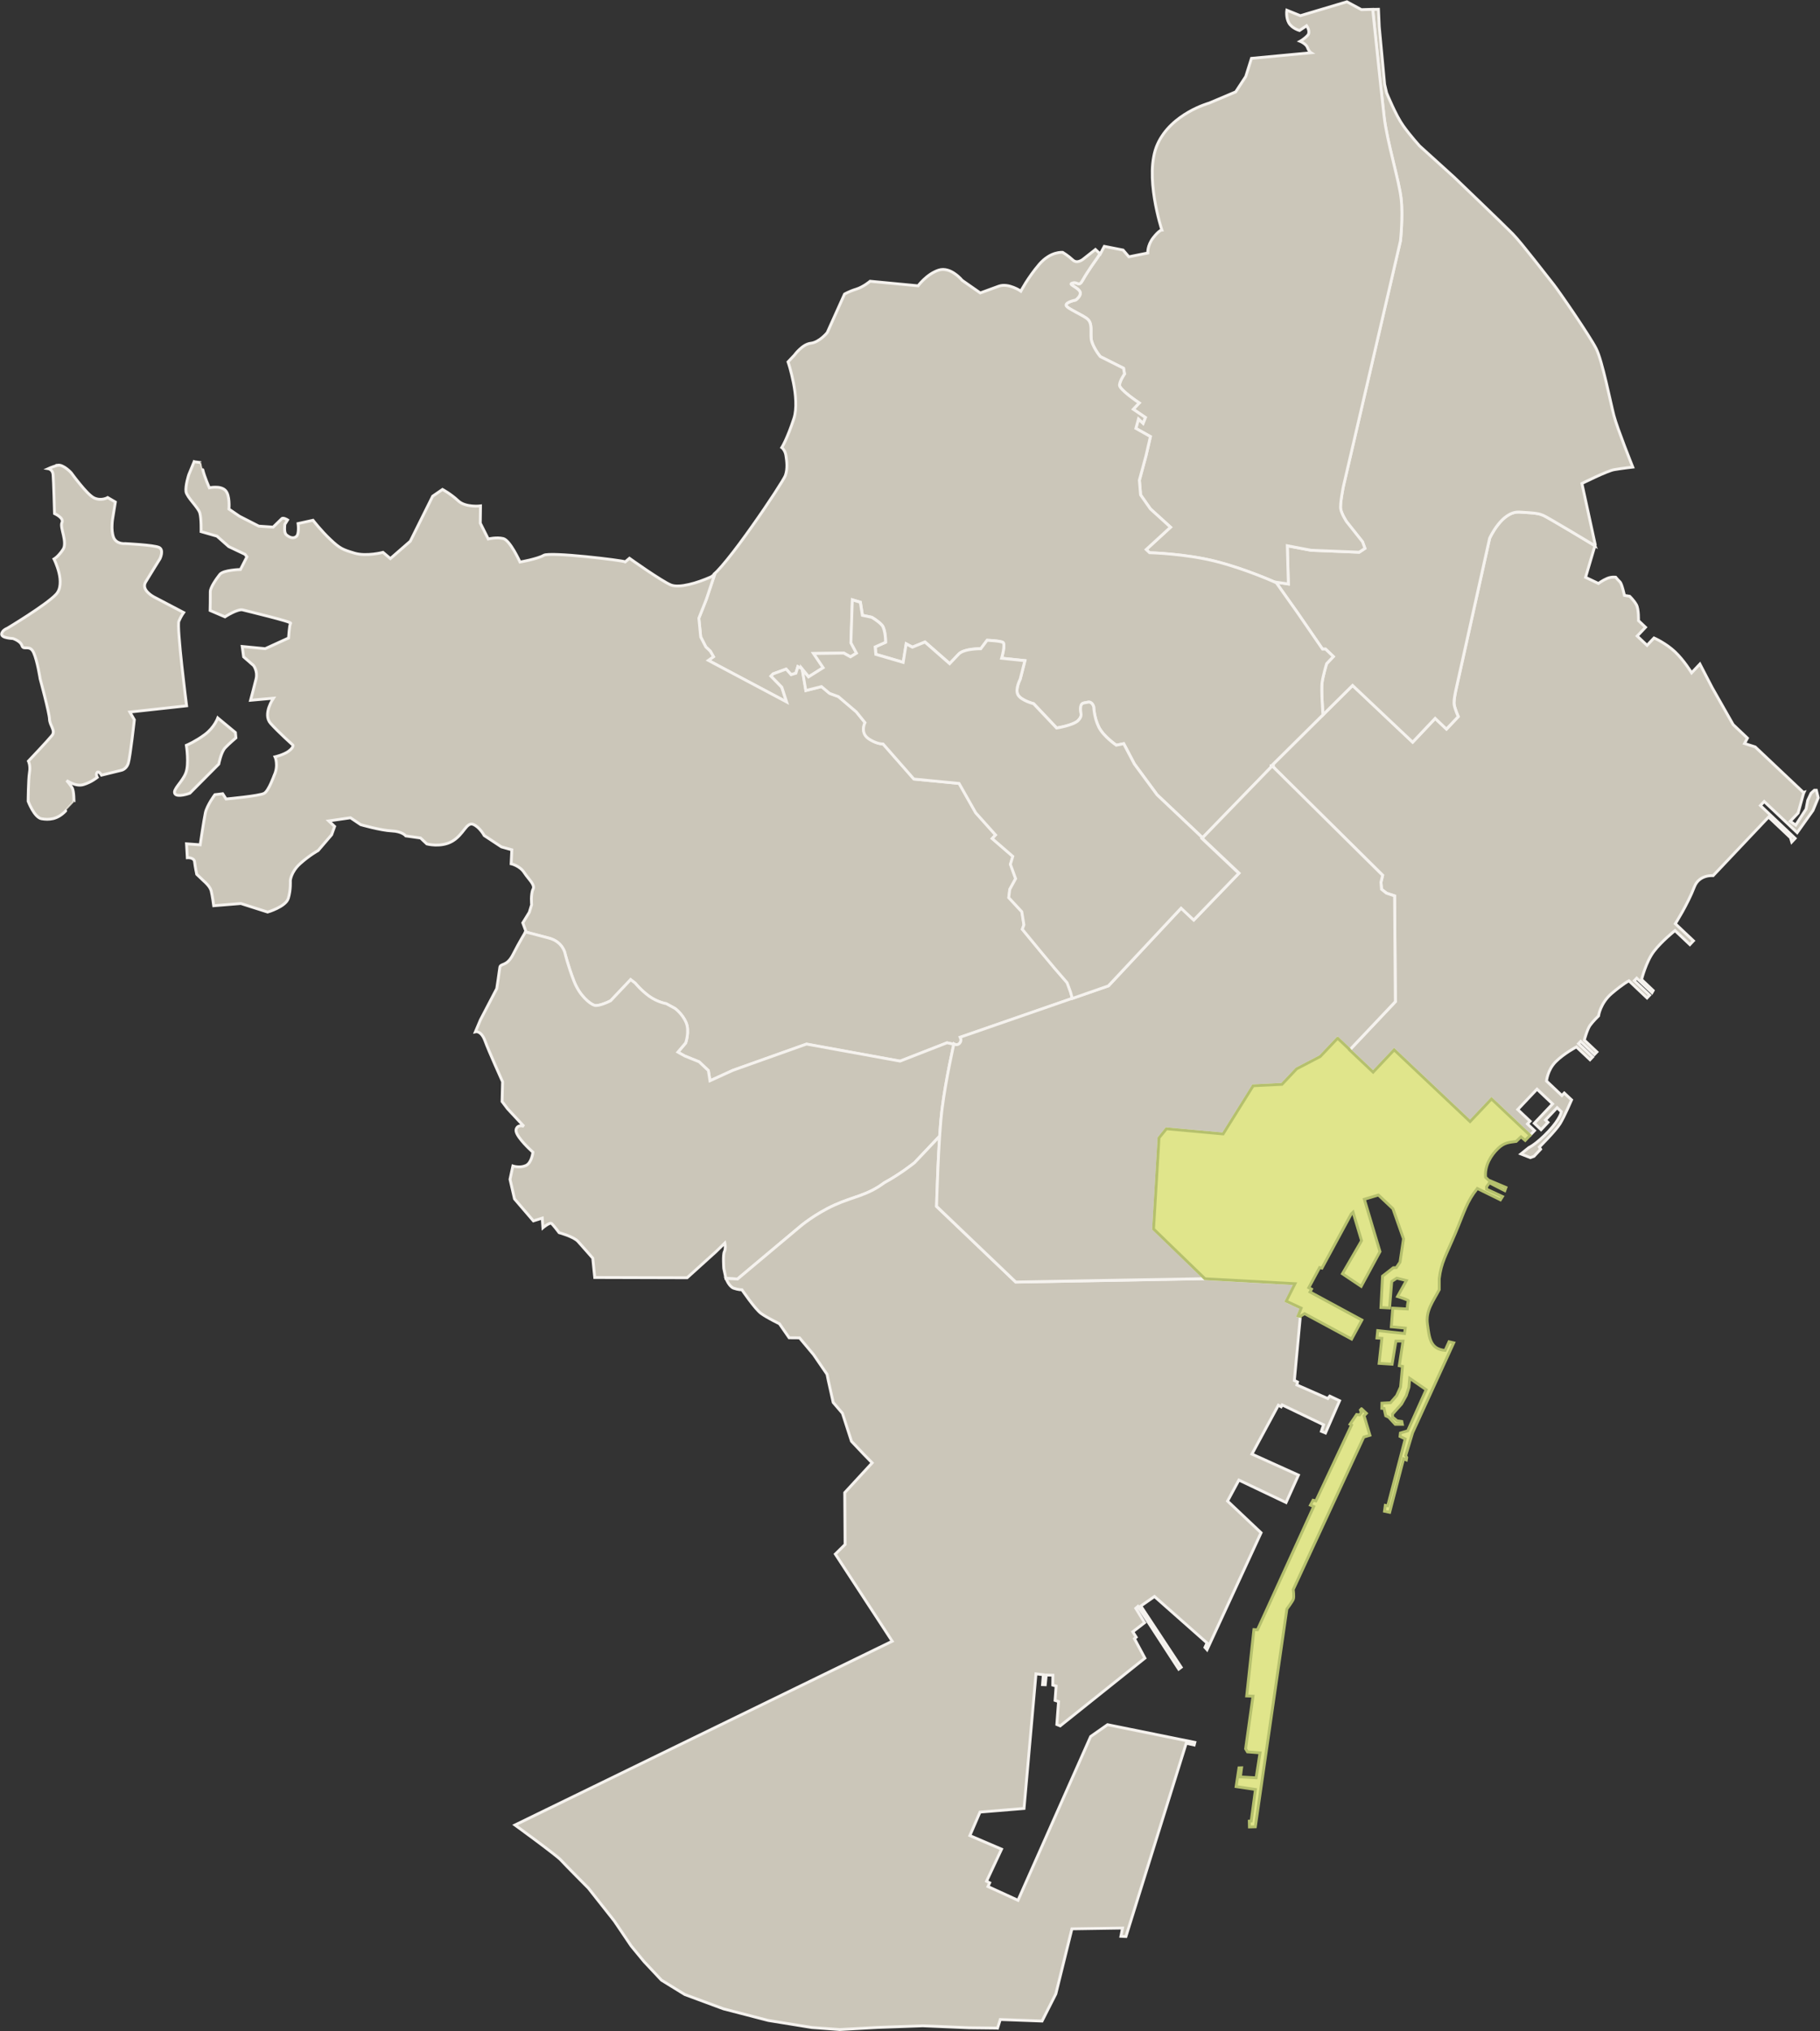 <?xml version="1.0" encoding="utf-8"?>
<svg xmlns="http://www.w3.org/2000/svg" xmlns:xlink="http://www.w3.org/1999/xlink" id="Capa_1" version="1.1" viewBox="0 0 637 711">
  
  <rect x="0" y="0" width="637" height="711" fill="#333333" stroke="none"/>
  
  <defs>
    <style>
      .st0 {
        fill: #cbc6b9;
        stroke: #f5f2ee;
      }

      .st0, .st1 {
        fill-rule: evenodd;
      }

      .st2 {
        fill: none;
      }

      .st1 {
        fill: #e0e58b;
        stroke: #b5c06d;
      }

      .st3 {
        clip-path: url(#clippath);
      }
    </style>
    <clipPath id="clippath">
      <rect class="st2" width="637" height="711"/>
    </clipPath>
  </defs>
  <g class="st3">
    <g>
      <path class="st0" d="M558.24,191.01c-.13-.08-4.11-2.48-8.41-5.04-4.37-2.59-8.91-5.26-9.63-5.56-.72-.3-1.28-.51-2.42-.69-1.15-.18-2.88-.32-5.97-.49-.77-.04-1.53.07-2.23.3-.71.23-1.37.57-2,.99-.63.42-1.24.92-1.79,1.46-.55.54-1.05,1.12-1.5,1.71-.91,1.17-1.64,2.35-2.14,3.24-.49.89-.76,1.47-.76,1.47l-11.77,52.93s-.23.98-.42,2.14c-.1.58-.19,1.21-.23,1.79-.04.58-.05,1.12.03,1.5.15.77.5,1.79.81,2.61.31.83.6,1.46.6,1.46l-4.13,4.36-3.95-3.75-7.88,8.33-21.02-19.86-28.29,28.06,38.79,38.39-.58,2.46.2,2.44,1.71,1.37,2.86.95.27,37.02-15.99,16.92,8.19,7.74,7.37-7.8,26.57,25.1,7.5-7.92,13.49,12.74,1.56-1.64-2.47-2.33.92-.97-4.32-4.08,6.74-7.13,5.46,5.16-6.41,6.78,2.37,2.25,2.41-2.56-.88-.83,4.09-4.32,1.49,1.42s-.28,2.4-4.52,6.89c-4.25,4.49-6.87,5.67-6.87,5.67l-2.76,2.22,3.29,1.29,1.27-.46,2.33-2.48-.45-.76s5.67-5.64,7.23-8.16c1.56-2.53,4.05-8.34,4.05-8.34l-2.56-2.41-.83.88-5.38-5.08s.32-3.87,3.24-6.78c2.92-2.91,7.23-5.17,7.23-5.17l4.75,4.49.92-.96-4.94-4.66.76-.8,4.83,4.58.84-.88-4.4-4.16s1-3.72,1.99-5.12c.99-1.4,2.99-3.34,2.99-3.34,0,0,.57-4.46,4.67-7.92,4.1-3.46,5.96-4.37,5.96-4.37l6.34,6,.92-.97-5.38-5.06.84-.88,5.36,5.06.41-.74-4.06-3.85s1.55-6.23,4.28-9.82c2.73-3.59,7.42-7.32,7.42-7.32l5.2,4.91,1.25-1.33-6.34-5.98s4.27-6.64,6.66-12.88c1.7-4.43,6.58-3.95,6.58-3.95l19.4-20.51,7.66,7.24.45,1.5,1.19-1.27-12.16-11.49,1.33-1.41,11.54,10.9,5.53-7.78,1.84-4.43-.66-2.63h-.69s-1.17,1.07-1.17,1.07l-1.14,2.44-.6,3.1-3.62,5.59-1.92-1.33,2.75-2.9,1.87-6.74.24-.54-.26.07-16.85-15.92-3.75-1.2,1.02-1.88-5-4.74-7.34-12.93-4.29-8.26-2.91,3.07s-.66-1.09-1.72-2.56c-.53-.73-1.16-1.56-1.86-2.4-.7-.83-1.46-1.67-2.26-2.42-.8-.75-1.66-1.44-2.49-2.03-.83-.59-1.66-1.1-2.37-1.52-1.43-.83-2.45-1.27-2.45-1.27l-2.44,2.59-3.45-3.26,2.91-3.07-2.46-2.33s.03-1.01-.04-2.22c-.04-.6-.11-1.26-.22-1.86-.11-.6-.27-1.13-.49-1.52-.44-.76-1.02-1.5-1.5-2.04-.48-.54-.85-.89-.85-.89l-1.82-.3s-.21-1.01-.52-2.11c-.15-.55-.32-1.12-.5-1.6-.18-.48-.37-.87-.56-1.04-.74-.7-1.48-1.62-1.48-1.62,0,0-.35-.06-.91-.03-.28.01-.61.05-.96.12-.35.07-.73.18-1.11.34-.77.32-1.54.76-2.11,1.12-.57.36-.95.64-.95.64l-4.5-2.14,3.28-11.1h0Z"/>
      <path class="st0" d="M480.43,3.28c.03.33,2.99,28.94,4,37.61.25,2.18.71,4.68,1.26,7.3.55,2.61,1.2,5.34,1.84,7.99.64,2.65,1.27,5.22,1.77,7.51.51,2.29.9,4.31,1.07,5.85.17,1.54.25,3.24.26,4.91.01,1.68-.04,3.33-.11,4.79-.14,2.93-.38,5.09-.38,5.09l-19.98,85.96s-.31,1.52-.58,3.26c-.14.87-.26,1.8-.34,2.63-.07.82-.09,1.54-.01,1.99.08.45.24.95.45,1.45.21.5.45.99.69,1.44.48.89.92,1.56.92,1.56l5.59,7.04.84,2.3-2.02,1.34-16.87-.69-8.28-1.57.37,13.38-4.39-.65,7.5,10.59,8.86,12.87,1.03-.03,2.76,2.63-2.37,2.5s-.33,1.07-.69,2.45c-.36,1.38-.76,3.05-.92,4.28-.08.61-.1,1.59-.08,2.72.01,1.13.06,2.41.12,3.6.11,2.39.26,4.48.26,4.48l.07.31,10.33-10.25,21.02,19.86,7.88-8.33,3.95,3.75,4.13-4.36s-.28-.64-.6-1.46c-.31-.83-.66-1.85-.81-2.61-.08-.38-.07-.92-.03-1.5.04-.58.13-1.21.23-1.79.19-1.16.42-2.14.42-2.14l11.77-52.93s.26-.59.76-1.48c.49-.88,1.22-2.07,2.14-3.24.46-.58.95-1.17,1.5-1.71.55-.54,1.15-1.04,1.79-1.46s1.3-.76,2-.99c.71-.23,1.46-.34,2.24-.3,3.09.17,4.83.31,5.97.49,1.15.18,1.71.39,2.42.69.72.3,5.26,2.97,9.63,5.56,4.3,2.55,8.28,4.96,8.41,5.04l.11-.37-4.66-21.41s2.22-1.11,4.74-2.27c1.26-.58,2.6-1.18,3.78-1.65,1.18-.48,2.21-.83,2.83-.93,2.5-.43,6.45-.89,6.45-.89,0,0-1.35-3.37-2.86-7.32-.75-1.98-1.54-4.1-2.22-6.01-.68-1.92-1.24-3.63-1.54-4.79-.6-2.32-1.6-7.04-2.72-11.74-.56-2.35-1.15-4.69-1.73-6.71-.29-1.01-.58-1.96-.87-2.78-.29-.82-.57-1.51-.84-2.06-.54-1.09-1.64-2.91-3.01-5.06-1.37-2.15-3.01-4.64-4.63-7.05-3.25-4.82-6.43-9.33-7.23-10.33-.81-.99-3.6-4.62-6.6-8.41-1.5-1.89-3.04-3.83-4.41-5.5-1.37-1.66-2.57-3.06-3.37-3.87-3.2-3.26-20.56-19.89-20.56-19.89l-12.04-10.91s-.77-.85-1.87-2.15c-1.1-1.3-2.53-3.06-3.83-4.87-.65-.91-1.35-2.09-2.02-3.34-.67-1.25-1.3-2.59-1.87-3.8-1.13-2.43-1.94-4.41-1.94-4.41l-.69-2.98-1.88-20.17-.28-6.09-2.03.05h0Z"/>
      <path class="st0" d="M384.99,88.81l-.87,1.38s-.89,1.24-1.98,2.83c-1.08,1.59-2.35,3.52-3.1,4.9-.38.69-.68,1.08-.93,1.27-.26.2-.48.2-.72.14-.23-.07-.47-.2-.77-.28-.3-.09-.66-.13-1.12-.01-.23.06-.4.12-.5.19-.1.07-.13.13-.12.2.02.15.23.32.54.53.31.21.71.45,1.12.73.42.28.85.62,1.18,1,.17.19.27.39.33.58.06.19.07.39.04.58-.05.38-.24.75-.47,1.07-.47.64-1.1,1.1-1.1,1.1,0,0-.84.16-1.69.47-.43.15-.86.35-1.18.57-.16.11-.29.22-.38.35-.09.13-.14.28-.14.42,0,.14.1.3.27.47.17.17.41.36.7.56.59.4,1.39.84,2.24,1.29.84.45,1.73.92,2.52,1.37.79.45,1.46.86,1.87,1.25.4.38.65.83.83,1.31.17.49.25,1.03.28,1.6.07,1.14-.04,2.43.07,3.79.05.68.29,1.42.6,2.14.31.72.7,1.43,1.08,2.06.77,1.25,1.52,2.15,1.52,2.15l8.13,4.08.35,1.99s-.41.59-.84,1.37c-.21.39-.44.83-.61,1.27-.17.44-.29.88-.31,1.27-.01.2.09.44.27.72.18.28.45.59.77.92.64.66,1.5,1.4,2.37,2.08,1.74,1.36,3.5,2.53,3.5,2.53l-2.09,2.21,4.24,2.88-.81,2.03-1.61-1.53-.91,3.32,5.09,2.86-1.53,6.63-2.34,8.65.43,5.14,3.44,4.91,7.04,6.39-8.52,7.83,1.18,1.11s3.2.09,7.71.51c2.25.21,4.83.52,7.5.93,1.34.21,2.71.45,4.06.72,1.36.27,2.71.57,4.02.91,2.63.68,5.25,1.46,7.68,2.27,2.43.81,4.68,1.64,6.61,2.38,3.85,1.49,6.39,2.64,6.39,2.64l.41.19-.19-.27,4.39.65-.37-13.38,8.28,1.57,16.88.69,2.02-1.34-.84-2.3-5.59-7.04s-.45-.67-.92-1.56c-.24-.44-.48-.93-.69-1.44-.21-.5-.37-1-.45-1.45-.08-.45-.06-1.17.01-1.99.07-.82.2-1.76.34-2.63.27-1.74.58-3.26.58-3.26l19.98-85.96s.24-2.16.38-5.09c.07-1.46.12-3.12.11-4.79,0-1.68-.08-3.38-.26-4.91-.17-1.54-.56-3.55-1.07-5.85-.51-2.29-1.14-4.86-1.77-7.51-.64-2.65-1.29-5.37-1.84-7.99-.55-2.61-1.01-5.12-1.26-7.3-1.01-8.67-3.96-37.28-4-37.61l-3.95.11-5.09-2.75-16.29,4.86-4.73-1.91s-.1.63-.05,1.5c.02.44.07.94.19,1.45.12.51.3,1.02.57,1.5.27.48.64.88,1.04,1.22.4.34.83.62,1.23.83.8.42,1.46.6,1.46.6l2.48-1.68s.39.53.62,1.23c.12.35.19.74.16,1.12-.01.19-.05.39-.12.57-.08.18-.18.35-.34.51-.61.65-1.25,1.15-1.75,1.49-.49.34-.84.53-.84.53,0,0,.53.21,1.11.6.29.19.6.43.87.7.27.27.49.58.61.92.25.68.55,1.13.79,1.41.24.28.42.39.42.39l-20.83,1.96-2,6.36-3.52,5.37-9.29,3.93s-.83.22-2.14.73c-.66.25-1.43.57-2.29.97-.86.4-1.8.87-2.78,1.44-.98.56-2,1.21-3.01,1.95-1.01.74-2.02,1.56-2.98,2.49-.96.93-1.88,1.95-2.71,3.09-.41.57-.8,1.17-1.17,1.79-.36.62-.7,1.26-1,1.94-.3.67-.57,1.38-.79,2.11-.22.73-.4,1.49-.54,2.28-.29,1.56-.45,3.2-.49,4.86-.04,1.66.03,3.34.16,5,.14,1.65.35,3.27.6,4.81.25,1.54.54,2.99.83,4.3.29,1.32.58,2.49.84,3.48.52,1.97.92,3.17.92,3.17,0,0-.23,0-.72.35-.25.17-.57.43-.95.81s-.83.88-1.35,1.56c-.53.67-.91,1.35-1.19,1.98-.28.62-.45,1.21-.56,1.71-.21,1-.16,1.65-.16,1.65l-6.62,1.33-2.02-2.36-6.57-1.3-1.42,2.67-.08-.08h0Z"/>
      <path class="st0" d="M250.19,200.83l-3.02,9.03-2.59,6.51.65,6.57,1.79,3.48,1.57,1.49,1.12,1.95-1.8,1.29,27.39,14.55-1.68-5.17-3.78-3.87.74-.79,4.55-1.67,1.73,1.95,1.68-.51.7-2.31,1.4.73.22.45-.05-.3,2.22,2.69,5.12-3.21-3.36-4.97,10.57-.14,2.34,1.31,2.11-1.29-1.95-3.63.5-15.03,2.79.84.73,4.58,3.24.68s.58.34,1.33.85c.37.26.79.56,1.19.89.4.33.78.7,1.1,1.07.32.38.54.93.72,1.56.18.63.3,1.33.38,1.97.15,1.3.14,2.41.14,2.41l-3.63,1.62.23,2.6,9.57,2.8,1.04-6.47,2.18,1.16,4.4-1.8,8.64,7.57s1.19-1.26,3.13-3.3c.24-.26.54-.49.88-.68.34-.19.74-.35,1.15-.49.82-.27,1.72-.45,2.57-.56,1.7-.22,3.16-.19,3.16-.19l2.22-2.96s1.14.04,2.41.16c.63.06,1.31.13,1.87.23.56.1,1.03.22,1.26.37.12.07.19.21.24.41.05.19.07.43.07.7,0,.55-.07,1.23-.19,1.88-.23,1.31-.58,2.54-.58,2.54l8.14.84-1.65,6.48s-.47.89-.8,2.03c-.17.57-.3,1.2-.33,1.81,0,.3.01.61.07.89.05.29.16.55.3.8.14.24.33.47.56.69.23.22.49.42.77.61.56.38,1.2.7,1.82.96,1.22.52,2.3.8,2.3.8l8.06,8.52s1.49-.24,3.18-.69c.85-.23,1.74-.51,2.53-.84.39-.17.75-.34,1.07-.53.32-.19.59-.39.8-.61.41-.43.65-.79.8-1.12.14-.33.18-.63.18-.93-.02-.61-.23-1.26-.18-2.26.02-.5.11-.85.23-1.11.12-.26.3-.43.51-.54.43-.22,1.04-.23,1.8-.41.38-.09.7-.03.96.11.26.14.48.34.64.57.32.45.45.95.45.95,0,0,.03.91.26,2.25.11.67.28,1.45.52,2.26.24.81.55,1.66.96,2.49.41.83.99,1.65,1.64,2.41.65.76,1.38,1.45,2.05,2.05,1.34,1.19,2.47,1.96,2.47,1.96l2.6-.53.64,1.2,3.09,5.89,7.96,10.8,15.9,15.04,24.28-25.04-.77-.07.85-.04-.14-.12,17.96-17.81-.07-.31s-.14-2.09-.26-4.48c-.06-1.2-.11-2.47-.12-3.6-.01-1.13,0-2.11.08-2.72.16-1.23.56-2.9.92-4.28.36-1.38.69-2.45.69-2.45l2.37-2.5-2.76-2.63-1.03.03-8.86-12.88-7.31-10.32-.41-.19s-2.54-1.15-6.39-2.64c-1.93-.74-4.18-1.57-6.61-2.38-2.43-.81-5.04-1.6-7.68-2.27-1.32-.34-2.66-.64-4.02-.91-1.36-.27-2.72-.51-4.06-.72-2.68-.41-5.25-.72-7.5-.93-4.51-.43-7.71-.51-7.71-.51l-1.18-1.11,8.52-7.82-7.04-6.39-3.44-4.91-.43-5.14,2.34-8.65,1.53-6.63-5.09-2.86.91-3.32,1.61,1.53.81-2.03-4.24-2.88,2.08-2.21s-1.76-1.17-3.5-2.53c-.87-.68-1.73-1.43-2.37-2.08-.32-.33-.59-.64-.77-.92-.18-.28-.28-.52-.27-.72.03-.39.14-.83.31-1.27.17-.44.4-.88.61-1.27.43-.78.84-1.37.84-1.37l-.35-1.99-8.13-4.08s-.75-.9-1.52-2.15c-.39-.62-.77-1.33-1.08-2.06-.31-.72-.54-1.46-.6-2.14-.11-1.36,0-2.65-.07-3.79-.03-.57-.11-1.11-.28-1.6-.17-.49-.42-.93-.83-1.31-.4-.38-1.09-.8-1.87-1.25-.79-.45-1.68-.92-2.52-1.37-.84-.45-1.65-.89-2.24-1.29-.29-.2-.54-.38-.7-.56-.17-.17-.27-.33-.27-.47,0-.14.05-.29.14-.42.09-.13.22-.24.38-.35.32-.22.75-.41,1.18-.57.85-.31,1.69-.47,1.69-.47,0,0,.63-.46,1.1-1.1.23-.32.42-.69.47-1.07.03-.19.02-.39-.04-.58-.06-.19-.16-.39-.33-.58-.33-.38-.76-.72-1.18-1-.41-.28-.82-.53-1.12-.73-.31-.21-.52-.38-.54-.53,0-.07.02-.14.12-.2.1-.07.27-.13.5-.19.46-.12.82-.08,1.12.01.3.09.54.22.77.28.23.07.46.06.72-.14.26-.2.56-.58.93-1.27.75-1.38,2.02-3.31,3.1-4.9,1.08-1.59,1.98-2.83,1.98-2.83l.87-1.38-1.57-1.47-4.38,3.45s-.51.41-1.21.65c-.35.12-.73.2-1.14.15-.2-.02-.41-.08-.61-.18-.2-.09-.4-.22-.6-.41-.77-.72-1.64-1.39-2.33-1.87-.69-.48-1.19-.78-1.19-.78,0,0-.27-.03-.73,0-.46.03-1.11.12-1.9.35-.39.12-.81.27-1.26.47-.45.2-.9.46-1.38.77-.48.31-.98.67-1.48,1.11-.5.44-1,.94-1.5,1.53-1,1.18-1.9,2.34-2.68,3.44-.79,1.1-1.47,2.13-2.02,3-1.1,1.75-1.69,2.91-1.69,2.91,0,0-.27-.19-.73-.45-.46-.26-1.1-.59-1.86-.88-.75-.29-1.62-.56-2.51-.66-.44-.05-.88-.07-1.33-.03-.44.04-.89.13-1.31.28-3.41,1.24-6.47,2.37-6.47,2.37l-6.33-4.41s-.25-.3-.69-.75c-.44-.44-1.09-1.03-1.86-1.56-.38-.27-.79-.52-1.23-.75-.44-.22-.91-.41-1.4-.54-.48-.14-.99-.21-1.5-.22-.51,0-1.03.07-1.56.24-.53.17-1.03.39-1.52.64-.48.24-.94.51-1.38.8-.87.58-1.64,1.23-2.28,1.83-1.27,1.2-2.02,2.22-2.02,2.22l-16.79-1.6s-.59.5-1.49,1.1c-.45.3-.98.62-1.56.92-.57.3-1.19.57-1.82.76-1.25.38-2.27.82-2.98,1.15-.71.33-1.1.57-1.1.57l-6.05,13.47s-.7.86-1.76,1.75c-.53.45-1.15.9-1.83,1.26-.34.18-.7.35-1.06.47s-.73.21-1.1.25c-.37.04-.74.14-1.1.27-.36.13-.72.31-1.06.51-.68.41-1.3.92-1.83,1.42-1.06,1-1.75,1.96-1.75,1.96l-2.23,2.36s.28.8.65,2.11c.37,1.31.83,3.12,1.23,5.16.2,1.02.39,2.1.53,3.19.14,1.09.24,2.21.28,3.3.04,1.1.02,2.18-.08,3.21-.1,1.03-.28,2-.57,2.88-.58,1.77-1.13,3.29-1.64,4.58-.51,1.28-.96,2.33-1.34,3.15-.77,1.65-1.25,2.41-1.25,2.41,0,0,.3.21.62.68.16.23.34.52.49.88.15.36.28.79.35,1.28.15,1,.31,2.13.33,3.3,0,.59-.02,1.18-.1,1.79-.08.6-.22,1.21-.42,1.81-.2.6-1.66,2.99-3.8,6.28-2.15,3.29-4.98,7.48-7.94,11.64-1.48,2.08-2.98,4.17-4.44,6.13-1.46,1.97-2.89,3.81-4.2,5.43-1.31,1.62-2.51,3.01-3.52,4.06-.32.34-.6.58-.88.84h0Z"/>
      <path class="st0" d="M67.95,161.6l-1.88,4.56s-.32.98-.6,2.21c-.14.61-.26,1.3-.34,1.95-.08.65-.1,1.26-.03,1.76.08.5.39,1.09.81,1.73.43.64.96,1.33,1.52,2.02s1.11,1.38,1.57,2.02c.46.64.81,1.24.95,1.73.14.5.23,1.15.3,1.85.07.7.1,1.45.12,2.14.04,1.38.01,2.5.01,2.5l5.57,1.6,4.1,3.64,5.72,2.72.65.87-2.25,4.44s-1.5.03-3.16.27c-.83.12-1.69.28-2.42.51-.37.12-.69.26-.97.41-.28.15-.51.32-.66.51-.61.77-1.45,1.91-2.14,3.06-.35.57-.65,1.15-.87,1.68-.22.52-.35.99-.34,1.37.04,1.5-.07,6.53-.07,6.53l5.2,2.23s1.11-.73,2.44-1.39c.66-.33,1.38-.65,2.05-.85.33-.1.66-.18.95-.22.29-.03.55-.03.77.03.88.23,5.2,1.27,9.24,2.32,2.02.52,3.98,1.05,5.39,1.47.71.21,1.27.4,1.65.56.38.15.58.26.51.33-.12.13-.23.52-.33,1.03-.09.51-.16,1.13-.22,1.75-.12,1.22-.19,2.38-.19,2.38l-8.17,3.74-8.05-.78.49,3.63,3.47,3.03s.39.49.69,1.33c.15.42.29.93.34,1.5.05.57.02,1.21-.15,1.91-.67,2.77-1.92,7.43-1.92,7.43l8-.72s-.24.36-.56.93c-.32.58-.71,1.37-1.02,2.27-.15.45-.28.92-.36,1.41-.08.49-.13.98-.11,1.46.02.49.1.98.27,1.43.17.46.42.89.77,1.29,1.42,1.59,3.39,3.5,5,5.02,1.61,1.52,2.86,2.64,2.86,2.64,0,0,.07.18-.08.53-.07.17-.2.4-.42.65-.22.25-.52.54-.95.87s-.94.62-1.48.86c-.53.25-1.09.47-1.58.64-.99.34-1.77.52-1.77.52,0,0,.09.18.19.51.1.34.21.83.27,1.42.06.59.08,1.29-.03,2.07-.11.78-.33,1.63-.75,2.52,0,0-.47,1.33-1.14,2.78-.33.72-.71,1.47-1.11,2.1-.2.31-.4.61-.61.84-.21.23-.41.41-.61.53-.4.23-1.44.48-2.76.7-1.33.23-2.94.45-4.51.64-3.13.38-6.07.65-6.07.65l-1.19-1.84-2.74.33s-.7.93-1.46,2.19c-.38.63-.77,1.34-1.11,2.06-.34.72-.62,1.45-.76,2.11-.55,2.65-1.81,11.19-1.81,11.19l-4.78-.36.27,4.87s.59-.05,1.21.11c.31.08.62.21.87.42.12.1.23.23.31.38.08.15.14.32.16.53.17,1.62.75,4.36.75,4.36l2.57,2.44s.52.43,1.08,1.06c.28.31.57.67.83,1.06.25.39.46.8.57,1.2.42,1.62.89,5.24.89,5.24l9.51-.77,9.36,2.99s.39-.11,1-.32c.61-.22,1.43-.55,2.28-.96.85-.42,1.73-.92,2.45-1.52.36-.3.69-.61.95-.95.26-.34.45-.7.57-1.08.23-.76.39-1.53.5-2.25.11-.72.16-1.38.19-1.96.06-1.16.01-1.95.01-1.95,0,0,.01-.19.08-.51.07-.33.19-.8.42-1.37.23-.56.55-1.21,1.03-1.91.48-.7,1.11-1.45,1.94-2.19.82-.74,1.63-1.4,2.37-1.96.74-.57,1.43-1.05,2-1.43,1.16-.77,1.89-1.17,1.89-1.17l4.73-5.52,1.04-2.91-2.06-1.94,7.62-1.1,3.58,2.41s1.77.51,4.01,1.04c1.12.26,2.36.53,3.55.74,1.19.21,2.34.37,3.28.41.94.04,1.72.17,2.36.34.64.17,1.14.39,1.52.6.76.42,1.06.81,1.06.81l5.16.73,2.19,2.07s.32.08.85.18c.54.09,1.29.19,2.17.22.88.02,1.87-.04,2.9-.24.51-.1,1.04-.24,1.56-.43.51-.19,1.02-.42,1.52-.72.49-.3.94-.63,1.35-.97.41-.35.78-.7,1.12-1.07.69-.73,1.25-1.48,1.76-2.13.51-.64.97-1.17,1.45-1.49.24-.16.49-.26.75-.3.25-.04.51,0,.8.11.57.23,1.1.59,1.57,1,.47.41.88.87,1.22,1.3.68.86,1.07,1.6,1.07,1.6l6.01,3.97,3.66,1.03-.24,4.89s.75.16,1.71.64c.48.24,1.01.55,1.52.96.51.41.99.92,1.38,1.53.79,1.23,1.76,2.27,2.42,3.21.34.47.59.91.72,1.34.06.21.09.43.08.64-.01.21-.07.42-.18.62-.21.41-.34.96-.42,1.54-.08.58-.13,1.2-.14,1.77-.01,1.14.08,2.08.08,2.08l-.81,2.65-2.28,3.7,1.1,2.98s-.1.18-.11.19l.08.08s3.15.85,8.04,2.12c.61.16,1.16.36,1.65.6.49.23.91.49,1.29.77.38.28.71.58.99.88.28.3.52.6.72.89.4.59.65,1.13.8,1.53.15.4.19.65.19.65,0,0,.27,1.1.79,2.84.52,1.75,1.29,4.15,2.3,6.78.51,1.32,1.11,2.47,1.75,3.48.64,1.01,1.33,1.85,1.99,2.56.67.71,1.31,1.27,1.9,1.69.58.42,1.11.69,1.5.84.2.07.43.1.69.1.26,0,.56-.04.87-.1.61-.12,1.29-.33,1.91-.57,1.24-.47,2.28-1,2.28-1l7-7.4,1.6,1.22s.49.61,1.34,1.49c.42.44.93.93,1.52,1.46.59.53,1.26,1.08,1.98,1.61.72.53,1.45.95,2.15,1.3.7.35,1.36.61,1.94.81,1.15.4,1.94.53,1.94.53l3.02,1.64s.64.46,1.45,1.3c.4.42.84.93,1.27,1.53.43.61.84,1.3,1.18,2.07.17.39.29.8.38,1.2.09.41.14.82.16,1.23.05.82,0,1.62-.1,2.33-.19,1.42-.57,2.45-.57,2.45l-2.72,3.21,2.38,1.34,5.07,2.05,3.22,3.05.57,3.59,8.05-3.67,25.75-9.18,32.75,5.97,16.43-6.42,2.36.52.03-.1s.27.18.65.24c.19.03.42.04.65-.03s.47-.2.69-.43c.22-.24.34-.48.41-.73.07-.25.07-.5.04-.7-.05-.42-.2-.72-.2-.72l39.29-13.62-.65-2.33-1.17-3.18-4.28-4.94-4.75-5.69-6.66-8.08.57-1.56-.74-4.58-4.58-4.93.37-2.91,2.04-3.74-1.83-5.01.84-2.78-7.22-6.24,1.19-1.26-6.96-7.77-5.81-10.26-15.83-1.54-10.77-12.27s-.61.02-1.57-.22c-.48-.12-1.05-.31-1.68-.6s-1.31-.66-2.02-1.18c-.35-.26-.63-.55-.85-.84-.22-.29-.38-.59-.5-.89-.12-.31-.18-.62-.22-.92-.04-.3-.05-.59-.03-.87.04-.56.18-1.05.3-1.41.12-.35.23-.57.23-.57l-3.02-3.74-6.28-5.35-3.1-1.14-2.82-2.37-5.49,1.38-1.22-7.17-.22-.45-1.39-.73-.7,2.31-1.68.51-1.73-1.95-4.55,1.67-.75.79,3.78,3.87,1.68,5.17-27.39-14.55,1.8-1.28-1.12-1.95-1.57-1.49-1.79-3.48-.65-6.57,2.59-6.51,3.02-9.03c-.16.14-.34.34-.49.46-.4.34-.76.58-1.04.7-1.15.5-2.4,1-3.67,1.45-1.27.45-2.57.83-3.82,1.12-1.25.29-2.45.49-3.53.54-.54.02-1.06.01-1.53-.04-.47-.06-.89-.15-1.27-.3-.76-.29-2.05-1.03-3.56-1.96-1.51-.93-3.23-2.06-4.86-3.15-3.26-2.2-6.13-4.25-6.13-4.25,0,0-1.14.93-1.48,1.25-.25-.14-2.03-.43-4.58-.77-2.55-.34-5.89-.72-9.25-1.06-3.36-.33-6.76-.61-9.45-.72-1.35-.06-2.51-.07-3.41-.03-.9.04-1.53.12-1.8.28-.55.33-1.35.64-2.24.92s-1.86.54-2.76.76c-1.81.43-3.33.69-3.33.69,0,0-.88-1.92-2.04-3.91-.59-.99-1.25-2.01-1.91-2.8-.33-.4-.67-.74-.99-1-.33-.26-.63-.44-.93-.51-.6-.14-1.22-.21-1.83-.22-.6-.01-1.18.03-1.69.08-1.01.11-1.73.28-1.73.28l-2.79-5.55.08-6.02s-.32.04-.85.07c-.53.02-1.27.02-2.08-.05-.82-.07-1.72-.22-2.57-.5-.43-.14-.84-.31-1.23-.53-.39-.21-.75-.47-1.07-.77-.64-.61-1.31-1.16-1.95-1.65-.64-.49-1.24-.9-1.76-1.25-1.05-.69-1.79-1.08-1.79-1.08l-3.44,2.36-7.83,15.76-6.98,6.08-2.57-2.18s-1.46.38-3.44.61c-.99.11-2.12.18-3.25.15-.57-.02-1.13-.06-1.69-.14-.56-.08-1.11-.19-1.63-.35-1.04-.32-1.88-.57-2.6-.83-.72-.26-1.33-.52-1.91-.84-.58-.32-1.14-.71-1.76-1.2-.62-.5-1.3-1.1-2.14-1.9-1.67-1.58-3.19-3.26-4.29-4.55-1.1-1.29-1.79-2.18-1.79-2.18l-5.23,1.15s.13.9.11,1.92c-.01.51-.05,1.05-.16,1.52-.11.47-.29.87-.57,1.1-.28.23-.58.36-.89.41-.31.05-.63.02-.95-.07-.32-.08-.63-.23-.92-.41-.29-.17-.55-.37-.77-.58-.22-.21-.37-.54-.46-.92-.08-.38-.1-.82-.11-1.22,0-.8.09-1.49.09-1.49l.96-1.53s-.38-.25-.83-.42c-.22-.09-.47-.16-.68-.18-.21-.02-.39.02-.51.15-.49.51-3.05,2.97-3.05,2.97l-5.02-.35-6.74-3.45-3.7-2.52s.12-1.23.01-2.67c-.05-.72-.16-1.49-.36-2.19-.1-.35-.23-.68-.39-.97-.16-.3-.34-.56-.57-.77-.22-.21-.48-.39-.76-.53-.28-.14-.56-.25-.87-.33-.6-.16-1.23-.2-1.81-.2-1.16,0-2.1.22-2.1.22,0,0-.43-.96-.93-2.23-.5-1.27-1.08-2.86-1.37-4.1-.57-2.49-.58-2.48-.58-2.48l-2.38-.31h0ZM20.27,162.86c-.14.01-.27.04-.41.08-2.11.69-2.98,1.1-2.98,1.1,0,0,.38.06.79.34.2.14.4.34.57.62.17.28.29.64.34,1.11.18,1.87.5,13.65.5,13.65,0,0,.86.39,1.61.97.38.29.73.64.93,1.01.1.19.16.38.18.58.01.2-.02.4-.12.61-.1.21-.15.47-.15.77,0,.3.03.65.09,1.03.13.76.36,1.65.57,2.56.21.91.37,1.84.39,2.71,0,.44-.01.86-.09,1.25-.08.39-.22.75-.43,1.07-.42.64-.83,1.17-1.21,1.6-.37.43-.71.77-1,1.03-.58.52-.95.72-.95.72,0,0,.27.53.62,1.39.35.86.79,2.05,1.11,3.36.16.65.29,1.33.36,2.02.08.69.09,1.39.04,2.06-.05.67-.18,1.32-.41,1.92-.23.6-.56,1.15-1.02,1.64-.46.48-1.07,1.04-1.79,1.62-.72.59-1.54,1.21-2.42,1.85-1.77,1.29-3.8,2.66-5.7,3.9-3.81,2.49-7.16,4.49-7.16,4.49,0,0-.47.17-.95.51-.24.17-.48.38-.66.64-.19.26-.32.56-.34.91,0,.17.05.33.15.46.1.13.25.26.43.36.36.21.86.34,1.36.45.99.21,1.99.24,1.99.24,0,0,.66.2,1.39.62.36.21.74.46,1.07.78.33.32.59.7.73,1.14.07.22.17.37.28.47.11.11.24.18.39.22.3.07.68.04,1.07.04.39,0,.8.06,1.21.28.2.12.39.28.58.5.19.22.37.51.54.88.33.74.65,1.69.92,2.69.28,1,.52,2.05.72,3.02.4,1.93.64,3.49.64,3.49,0,0,.8,2.95,1.61,6.19.41,1.62.81,3.3,1.12,4.72.31,1.42.53,2.59.54,3.15.02.56.16,1.1.35,1.61.19.51.43,1,.62,1.47.19.47.35.91.36,1.35,0,.22-.01.44-.08.65-.07.21-.19.43-.35.64-.67.83-2.73,3.09-4.63,5.13-1.9,2.04-3.64,3.87-3.64,3.87,0,0,.19.37.34,1.06.07.34.13.75.15,1.25.02.49-.01,1.06-.12,1.69-.21,1.26-.33,3.77-.39,5.97-.07,2.2-.08,4.08-.08,4.08,0,0,.54,1.43,1.39,2.91.43.74.93,1.49,1.49,2.08.28.3.58.55.88.75.3.2.61.34.92.39.63.11,1.3.18,1.98.19.68,0,1.38-.07,2.1-.24.72-.18,1.45-.47,2.18-.91.73-.44,1.46-1.02,2.19-1.79,2.92-3.09,2.91-3.09,2.91-3.09,0,0,0-.97-.07-2.08-.04-.56-.1-1.15-.19-1.67-.09-.52-.22-.97-.38-1.25-.33-.55-.81-1.2-1.22-1.7-.41-.51-.73-.87-.73-.87,0,0,.79.57,1.94,1.04.57.23,1.22.44,1.91.54.34.05.69.07,1.04.05.35-.02.7-.07,1.04-.18.68-.21,1.33-.47,1.91-.74.58-.27,1.09-.56,1.52-.83.86-.53,1.38-.95,1.38-.95,0,0-.16-.28-.24-.64-.04-.18-.07-.37-.04-.57.02-.19.09-.38.24-.54.15-.16.33-.18.5-.12.17.06.33.21.49.37.31.32.54.72.54.72l6.97-1.71s.43-.08.95-.43c.26-.18.55-.42.81-.77.2-.26.38-.58.53-.96.05-.13.09-.26.14-.41.17-.57.38-1.79.61-3.32.23-1.52.47-3.33.69-5.08.44-3.49.79-6.7.79-6.7l-1.58-2.71,19.87-2.18s-.89-6.93-1.67-14.09c-.39-3.58-.75-7.23-.96-10.1-.11-1.43-.19-2.68-.2-3.61-.02-.94.02-1.57.12-1.81.41-.95.82-1.71,1.14-2.23.31-.52.53-.81.53-.81l-10.43-5.47s-.29-.15-.69-.42c-.4-.27-.92-.65-1.38-1.12-.23-.24-.46-.49-.65-.77-.19-.28-.34-.57-.43-.88-.1-.31-.13-.63-.09-.96.04-.33.14-.68.35-1.03,1.68-2.8,5.02-8.15,5.02-8.15,0,0,.39-.79.54-1.69.07-.45.08-.93-.04-1.34-.06-.21-.16-.4-.3-.57-.14-.17-.32-.3-.56-.41-.48-.2-1.44-.39-2.63-.56-1.19-.16-2.6-.3-3.94-.41-2.69-.22-5.13-.34-5.13-.34,0,0-.21.02-.53.01-.32,0-.75-.04-1.22-.16-.47-.12-.96-.33-1.39-.66-.22-.17-.43-.37-.61-.61-.18-.24-.33-.51-.45-.84-.24-.65-.37-1.38-.45-2.1-.07-.72-.08-1.44-.05-2.07.04-1.27.2-2.21.2-2.21l.96-5.92-2.68-1.56s-.55.33-1.42.51c-.44.09-.95.14-1.52.1-.56-.04-1.18-.18-1.81-.47-.32-.15-.68-.4-1.07-.72-.2-.16-.4-.33-.61-.53-.21-.19-.43-.4-.65-.62-.87-.88-1.78-1.95-2.63-2.98-1.69-2.05-3.06-3.95-3.06-3.95,0,0-.65-.72-1.56-1.42-.46-.35-.98-.69-1.52-.93-.27-.12-.53-.23-.8-.28-.27-.06-.54-.08-.8-.05h0ZM76.23,251.3s-.3.82-1,1.95c-.35.57-.81,1.21-1.38,1.87-.58.66-1.27,1.33-2.1,1.95-.83.62-1.66,1.17-2.42,1.64-.77.47-1.48.88-2.08,1.2-1.22.64-2.02.97-2.02.97,0,0,.26,1.65.36,3.69.05,1.02.07,2.14-.01,3.21-.04.53-.11,1.06-.2,1.54-.09.48-.22.93-.38,1.33-.32.79-.77,1.55-1.25,2.25-.24.35-.49.69-.73,1.02-.24.33-.48.64-.7.93-.44.6-.82,1.15-1.04,1.64-.11.24-.19.48-.2.69-.02.21.02.41.12.6.1.18.25.32.45.42.2.1.44.15.7.18.53.05,1.17,0,1.77-.11,1.22-.22,2.33-.64,2.33-.64l10.12-10.18s.2-1.04.57-2.27c.19-.61.41-1.28.69-1.88.28-.6.6-1.16.96-1.54,1.46-1.54,3.78-3.49,3.78-3.49l-.18-1.87-6.15-5.09h0Z"/>
      <path class="st0" d="M333.82,365.5l-2.36-.51-16.43,6.42-32.75-5.97-25.75,9.18-8.04,3.67-.57-3.59-3.22-3.05-5.06-2.05-2.38-1.34,2.72-3.21s.37-1.03.57-2.45c.1-.71.15-1.51.1-2.33-.03-.41-.07-.82-.16-1.23-.09-.41-.21-.82-.38-1.2-.34-.77-.75-1.47-1.18-2.07-.43-.6-.87-1.11-1.27-1.53-.81-.84-1.45-1.3-1.45-1.3l-3.02-1.64s-.79-.13-1.94-.53c-.57-.2-1.24-.46-1.94-.81-.7-.35-1.43-.77-2.15-1.3-.72-.53-1.39-1.08-1.98-1.61-.59-.53-1.09-1.02-1.52-1.46-.85-.88-1.34-1.49-1.34-1.49l-1.6-1.22-7,7.4s-1.04.54-2.28,1c-.62.23-1.3.45-1.91.57-.31.06-.6.09-.87.1-.26,0-.49-.02-.69-.1-.4-.15-.92-.42-1.5-.84-.58-.42-1.23-.98-1.9-1.69-.67-.71-1.35-1.55-1.99-2.56-.64-1.01-1.24-2.16-1.75-3.48-1.01-2.63-1.78-5.04-2.3-6.78-.52-1.75-.78-2.84-.78-2.84,0,0-.04-.25-.19-.65-.15-.4-.4-.95-.8-1.53-.2-.29-.44-.59-.72-.89-.28-.3-.61-.6-.99-.88-.38-.28-.8-.54-1.29-.77-.49-.23-1.04-.44-1.65-.6-4.89-1.27-8.05-2.12-8.05-2.12l-.08-.08c-.08.13-.53.84-1.31,2.21-.85,1.48-1.99,3.51-3.11,5.74-.28.56-.56,1.02-.84,1.41-.28.39-.55.69-.81.95-.53.51-1.01.78-1.44.97-.43.19-.79.3-1.06.47-.14.08-.24.18-.33.31-.08.13-.14.31-.16.53-.2,1.76-1.06,7.3-1.06,7.3l-5.7,10.93-1.76,4.18s.12-.03.33-.03c.21,0,.51.05.84.22.33.16.71.45,1.08.92.38.47.76,1.13,1.1,2.06.68,1.86,2.22,5.45,3.59,8.57,1.37,3.12,2.57,5.78,2.57,5.78l-.18,6.9,1.95,2.57,5.69,6.11s-.54-.21-1.15-.18c-.31.02-.64.1-.92.28-.14.1-.26.21-.38.37-.12.16-.21.36-.28.6s-.05.52.03.83c.08.31.22.64.41.99.38.7.94,1.45,1.52,2.15,1.15,1.39,2.37,2.56,2.37,2.56l1.55,1.46s-.1.95-.46,2c-.18.53-.43,1.09-.76,1.57-.17.24-.34.46-.56.65-.21.19-.46.36-.72.47-.53.23-1.08.36-1.6.42-.52.06-1.02.04-1.45,0-.86-.08-1.46-.28-1.46-.28l-1,4.66,1.57,6.85,6.61,7.7,3.1-.96.23,3.37s.61-.52,1.3-.96c.35-.22.71-.42,1.03-.53.16-.06.32-.08.45-.08.13,0,.23.03.31.11.64.61,2.6,3.18,2.6,3.18,0,0,1.27.34,2.72.89.73.28,1.5.61,2.19.97s1.29.78,1.68,1.2c1.55,1.71,5.17,5.86,5.17,5.86l.69,6.76,32.34.09,10.15-9.18,3.05-2.97s.1.46.14,1.07c.02.3.02.65-.03.99-.04.34-.12.66-.27.95-.15.29-.24.8-.28,1.41-.05.6-.05,1.3-.04,1.96.02,1.33.11,2.52.11,2.52l.72,3.37s.05.11.05.12l4.04.2,22.04-18.48s1.23-1.04,3.32-2.49c1.05-.72,2.31-1.55,3.75-2.39,1.44-.84,3.04-1.7,4.78-2.49,1.69-.77,3.27-1.37,4.75-1.89,1.49-.53,2.89-.98,4.28-1.49,1.39-.51,2.75-1.07,4.14-1.77.7-.35,1.4-.73,2.11-1.18.72-.44,1.44-.94,2.19-1.5,1.39-.74,2.74-1.56,4-2.36,1.26-.8,2.41-1.58,3.39-2.28,1.96-1.39,3.22-2.41,3.22-2.41,0,0,7.45-7.88,8.52-9l.23-.08c.25-3.67.54-7.13.88-9.83.32-2.56.75-5.26,1.19-7.86.45-2.6.92-5.11,1.36-7.3.86-4.32,1.53-7.3,1.54-7.38h0Z"/>
      <path class="st0" d="M328.85,397.87l-.23.08c-1.07,1.13-8.52,9-8.52,9,0,0-1.26,1.02-3.22,2.41-.98.69-2.13,1.48-3.39,2.28-1.26.8-2.61,1.61-4,2.36-.75.56-1.48,1.06-2.19,1.5-.72.44-1.42.82-2.11,1.18-1.39.71-2.76,1.27-4.14,1.77-1.39.51-2.79.96-4.28,1.49-1.49.53-3.06,1.12-4.75,1.89-1.74.79-3.34,1.65-4.78,2.49-1.44.84-2.7,1.67-3.75,2.39-2.1,1.45-3.32,2.49-3.32,2.49l-22.03,18.48-4.04-.2c.04.1.25.68.69,1.43.24.41.53.83.87,1.19.33.36.71.65,1.12.8.82.29,1.55.43,2.07.5.52.07.83.05.83.05,0,0,1.15,1.69,2.56,3.57.71.94,1.47,1.93,2.21,2.79.73.85,1.43,1.57,1.98,1.96,1.09.78,2.68,1.67,4,2.37,1.32.7,2.37,1.2,2.37,1.2l3.4,4.91,3.64.03,4.92,5.88,4.71,6.88.43,2.13,1.72,7.72,3.24,3.79,3.16,9.8,4.39,4.64,2.85,2.92-9.6,10.42.12,18.15-3.41,3.36,19.91,30.5-132.04,64.33s3.65,2.65,7.48,5.5c1.91,1.42,3.86,2.91,5.43,4.13,1.57,1.22,2.75,2.17,3.1,2.57,1.42,1.59,9.68,9.88,9.68,9.88l9.09,11.52,5.89,8.72,4.54,5.51,6.07,6.47,8.17,5.03,13.54,5.01,15.66,4.06,15.24,2.47,9.79.72,13.14-.74,15.9-.57,16.18.68,9.64.11c.12.01.24.02.36.03l.95-3.03,14.63.54,4.82-9.5,5.63-22.78,17.71-.27-.56,2.88,1.76.08,21.1-67.66,2.78.62.23-.91-30.55-6.19-5.91,4.14-25.43,57.33-10.51-4.82.6-1.3-1.1-.56,5.25-11.22-11.09-4.75,3.55-8.23,15.41-1.27,4.18-47.12,2.57.31-.28,3.47.96.04.35-3.41,2.32.07-.04,3.45,1.17.35-.37,5.01,1.22.42-.6,8.02,1.17.49,29.65-23.71-3.66-6.81.62-.53-1.2-1.89,4.14-3.19-3.09-5.03.75-.66,14.27,21.96.88-.66-14.13-21.44,4.77-3.34,18.4,16.27-.73,1.56.73.81,18.91-40.94-11.73-11.09,3.97-7.35,16.51,7.86,4.33-9.6-16.28-7.36,9.25-17.1.98.54.36-.65,14.49,6.96-.77,2.27,1.44.6,4.93-11.29-3.44-1.62-.68.85-10.83-4.76.23-1.03-1.11-.54,2.09-22.4-.79-.18,1.1-2.72-5.23-2.44,3.06-6.11-31.5-1.73-.03-.03-66.2,1.19-27.72-26.49s.14-5.83.46-13.02c.16-3.6.35-7.53.6-11.25,0-.05,0-.08.01-.12h0Z"/>
      <path class="st0" d="M445.25,268.1l-.85.04.77.07-24.43,25.19,12.92,12.21-15.79,16.37-4.41-4.16-25.45,27.21-51.91,18s.15.3.2.72c.02.21.02.46-.04.7-.07.25-.18.49-.41.73-.22.24-.46.37-.69.43-.23.07-.46.06-.65.03-.39-.07-.65-.24-.65-.24,0,0-.7,3.1-1.57,7.47-.43,2.19-.91,4.69-1.35,7.3-.45,2.6-.87,5.3-1.19,7.86-.35,2.73-.65,6.23-.89,9.95-.25,3.72-.44,7.65-.6,11.25-.32,7.19-.46,13.02-.46,13.02l27.72,26.49,66.2-1.19-17.97-17.39,1.91-31.89,2.6-3.19,19.84,1.81,10.51-16.86,10.09-.5,5.12-5.42,8.27-4.32,6.07-6.4,4.2,3.97.3-.15,15.71-16.61-.27-37.02-2.86-.95-1.71-1.37-.2-2.44.58-2.46-38.65-38.27h0Z"/>
      <path class="st1" d="M468.15,363.4l-6.07,6.4-8.27,4.32-5.12,5.42-10.09.5-10.51,16.86-19.84-1.81-2.6,3.19-1.91,31.89,18,17.42,31.5,1.73-3.06,6.11,5.23,2.44-1.1,2.72.79.17v-.03l1.5-.92,16.46,8.89,3.6-6.66-18.16-9.82.53-.99-.96-.51,3.8-7.05.81.19,10.23-18.91.66-.65,2.97,9.95-.39.73-6.3,10.87,6.57,4.4,6.57-12.16-5.47-18.32,4.93-1.48,5.07,4.79,3.71,10.52-1.22,8.18-1.31,1.92-1.03.03-3.78,2.94-.56,10.98,3.01.17.77-9.29,1.77-1.15,3.36.84-3.1,5.58s4.15,1.25,3.82,1.6c-.33.35-.43,2.76-.43,2.76l-5.07-.28-.5,6.53,4.89.46-.28,1.89-9.37-1.03-.27,2.59,1.72.12-.96,8.76,4.55.3,1.33-8.08h2.48s-1.3,8.61-1.3,8.61l1.12.23-.66,7.22-1.37,3.03-2.15,2.46-3.01.17-.03,1.8.77.05.58,2.56,1.04.49,2.3,2.5h2.49s-.2-1-.2-1l-1.64-.22-1.58-1.33-.03-1.03,3.16-3.52,1.64-2.95.95-2.94.26-3.1,5.76,3.97-6.45,14.39-2.55.76-.14,1.2,1.81.89-6.11,23.39-.86-.15-.28,2.06,1.81.38,4.88-18.72.95.39.15-.85-.37-.68,2.44-8.04,14.37-31.42-1.64-.38-1.37,3.03c-5.26-.47-5.51-4.38-6.18-9.16-.67-4.8,1.96-7.94,4.12-12.1v-3.86c.72-5.74,2.28-7.95,5.62-15.84,3.33-7.89,3.93-10.96,7.71-15.72l8.09,3.97.73-1.14-5.55-2.58-.03-.85.99-1.39,5.39,2.76.41-1.12-6.08-2.57-1.06-1c-.37-4.15,1.98-7.8,4.35-10.06,2.19-2.1,3.81-2.15,6.37-2.49l1.67-1.6,1.49,1.25,1.69-1.79-13.49-12.74-7.5,7.92-26.57-25.1-7.37,7.8-8.19-7.74.28-.31-.3.15-4.2-3.97h0ZM476.53,493.1l-.39.43.34.91-.65.8-.99-.14-2.32,3.41.52.3-12.47,26.53-.99-.23-.93,1.72,1.15.49-19.68,43.14-1.25-.07-2.53,23.23,2.21.08-2.59,18.42.66,1.08,4.39.34-1.36,8.73-5.51-.31.42-3.19-.92.03-1,6.55,6.77,1-1.49,11.05-.66.03.05,2.04,2.06-.05,11.04-76.24s1.93-2.57,2.26-3.45c.33-.88-.04-3.34-.04-3.34l24.7-53.38,2.14-.64-2.04-6.82.8-.85-1.69-1.6Z"/>
      <path class="st0" d="M420.88,293.25l-15.9-15.04-7.96-10.8-3.09-5.89-.64-1.21-2.6.53s-1.13-.77-2.46-1.96c-.67-.59-1.39-1.29-2.05-2.04-.65-.76-1.23-1.58-1.64-2.41-.41-.83-.72-1.68-.96-2.49-.24-.81-.4-1.59-.52-2.26-.23-1.33-.26-2.25-.26-2.25,0,0-.13-.5-.45-.95-.16-.22-.38-.43-.64-.57-.26-.14-.58-.2-.96-.11-.76.18-1.37.18-1.8.41-.22.11-.39.28-.52.54-.12.26-.2.61-.23,1.11-.05,1,.16,1.65.18,2.26,0,.31-.03.6-.18.93-.14.33-.39.69-.8,1.12-.21.22-.48.42-.8.61-.32.19-.68.36-1.07.53-.79.33-1.69.62-2.53.84-1.69.45-3.18.69-3.18.69l-8.06-8.51s-1.08-.28-2.3-.8c-.61-.26-1.25-.58-1.82-.96-.28-.19-.55-.39-.77-.61-.23-.22-.41-.45-.56-.69-.14-.25-.24-.51-.3-.8-.06-.29-.08-.59-.07-.89.02-.61.16-1.24.32-1.81.33-1.14.8-2.03.8-2.03l1.65-6.48-8.14-.84s.35-1.24.58-2.54c.12-.65.19-1.34.19-1.88,0-.27-.02-.51-.07-.7-.05-.19-.13-.33-.25-.41-.23-.15-.7-.27-1.26-.37-.57-.1-1.24-.17-1.87-.23-1.27-.12-2.41-.16-2.41-.16l-2.22,2.96s-1.46-.03-3.16.19c-.85.11-1.75.28-2.57.56-.41.14-.81.3-1.15.49-.35.19-.64.42-.88.68-1.93,2.05-3.13,3.3-3.13,3.3l-8.64-7.57-4.4,1.8-2.18-1.16-1.04,6.47-9.58-2.8-.23-2.6,3.63-1.62s.02-1.11-.14-2.41c-.08-.65-.2-1.35-.38-1.98-.17-.63-.4-1.18-.72-1.56-.32-.38-.7-.74-1.1-1.07-.4-.33-.82-.63-1.19-.89-.74-.51-1.33-.85-1.33-.85l-3.24-.68-.73-4.58-2.79-.84-.5,15.03,1.95,3.63-2.11,1.29-2.34-1.31-10.57.14,3.36,4.97-5.12,3.21-2.22-2.69,1.27,7.47,5.48-1.38,2.82,2.37,3.1,1.14,6.28,5.35,3.02,3.74s-.11.22-.23.57c-.12.35-.26.85-.3,1.41-.02.28,0,.57.03.86.04.3.1.61.22.92s.28.6.5.89c.22.29.5.58.85.84.7.52,1.39.89,2.02,1.18s1.2.48,1.68.6c.96.24,1.57.22,1.57.22l10.77,12.27,15.83,1.54,5.81,10.26,6.96,7.77-1.19,1.26,7.22,6.24-.84,2.78,1.83,5.01-2.05,3.74-.37,2.91,4.58,4.93.74,4.58-.57,1.56,6.66,8.08,4.75,5.69,4.28,4.94,1.17,3.18.65,2.33,12.62-4.39,25.45-27.21,4.42,4.16,15.79-16.37-12.92-12.21.15-.15h0Z"/>
    </g>
  </g>
</svg>